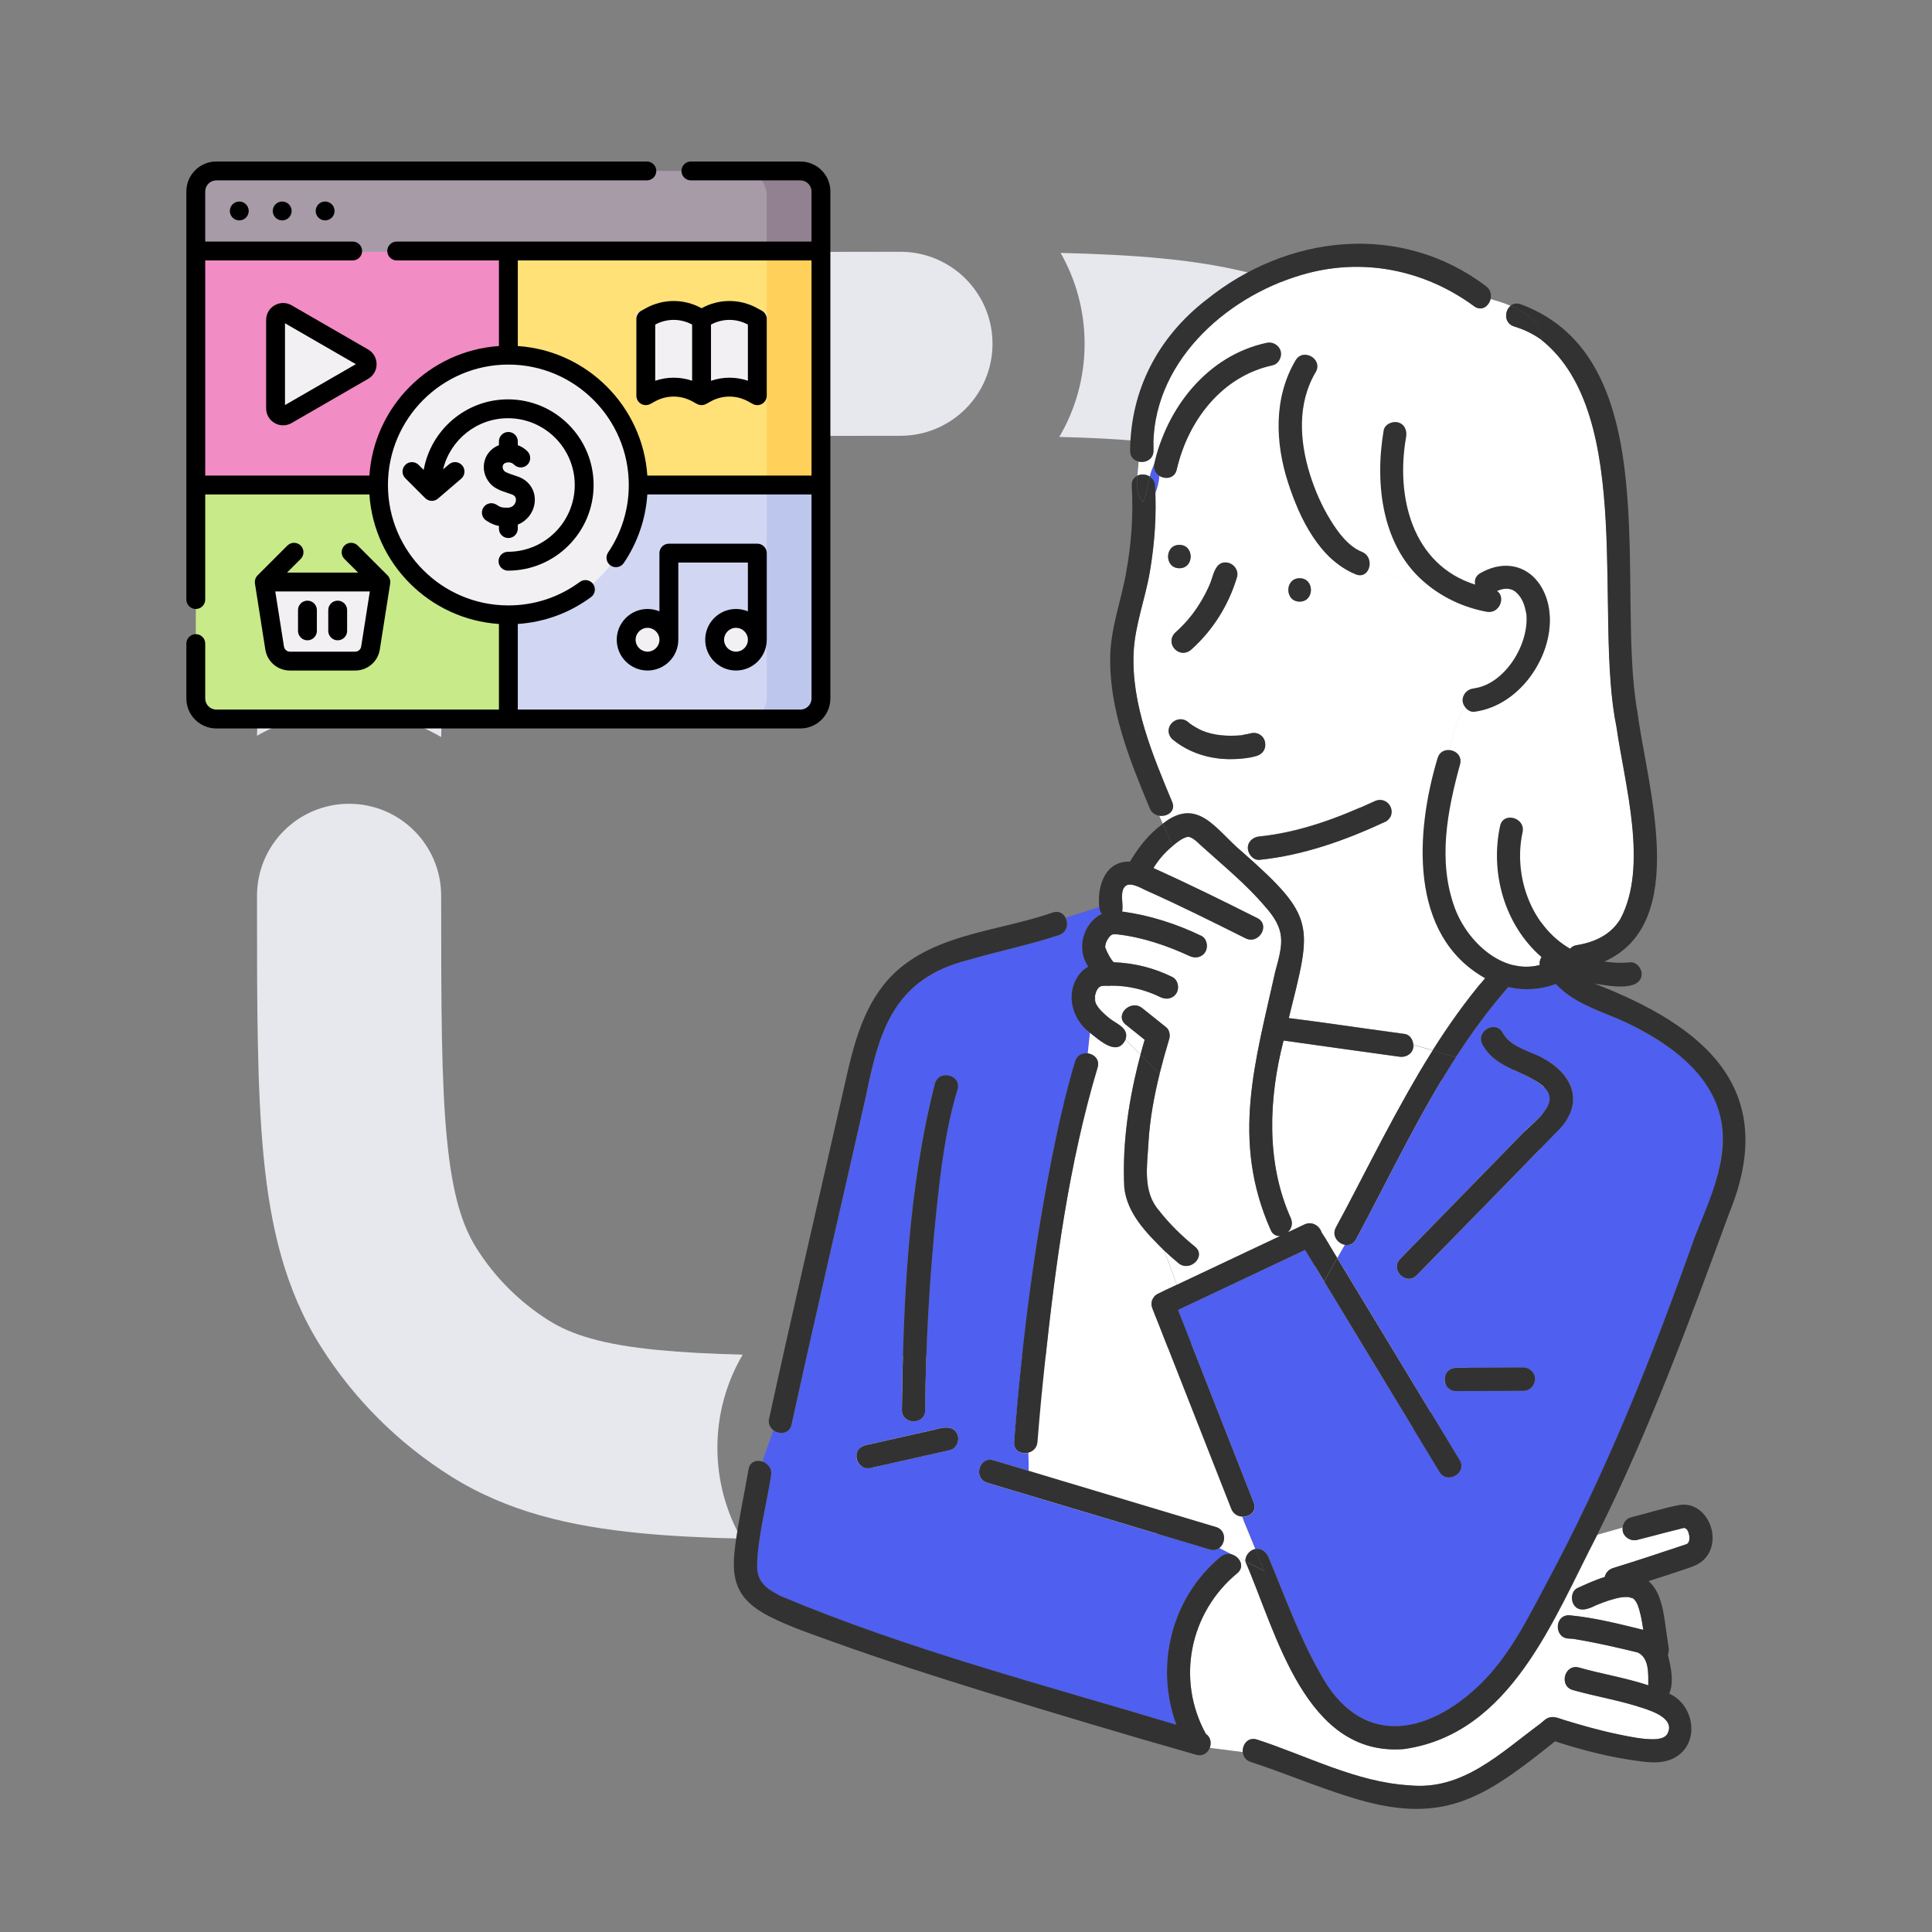 <svg width="200" height="200" viewBox="0 0 200 200" fill="none" xmlns="http://www.w3.org/2000/svg">
<rect x="0" y="0" width="200" height="200" fill="#808080" stroke="none"/>
<path fill-rule="evenodd" clip-rule="evenodd" d="M76.885 140.231C75.22 143.059 74.265 146.355 74.265 149.873C74.265 153.295 75.168 156.505 76.749 159.28C72.917 159.187 69.447 159.018 66.311 158.714C59.006 158.006 52.52 156.496 46.678 152.828C41.222 149.403 36.608 144.793 33.179 139.341C29.509 133.505 27.997 127.024 27.288 119.726C26.604 112.679 26.605 103.94 26.605 93.211L26.605 92.731C26.605 87.471 30.872 83.207 36.137 83.207C41.401 83.207 45.669 87.471 45.669 92.731C45.669 104.056 45.679 111.868 46.264 117.887C46.834 123.759 47.879 126.913 49.322 129.207C51.226 132.236 53.789 134.797 56.821 136.7C59.117 138.142 62.274 139.186 68.151 139.755C70.698 140.002 73.566 140.146 76.885 140.231Z" fill="#E7E8ED"/>
<path fill-rule="evenodd" clip-rule="evenodd" d="M140.871 109.16C143.702 110.824 147.001 111.778 150.522 111.778C153.946 111.778 157.16 110.876 159.937 109.297C159.843 113.126 159.674 116.593 159.37 119.726C158.662 127.024 157.15 133.505 153.479 139.342C150.051 144.793 145.437 149.403 139.981 152.828C134.139 156.496 127.652 158.006 120.348 158.714C113.295 159.398 104.549 159.397 93.81 159.397L93.81 159.397L93.329 159.397C88.064 159.397 83.797 155.133 83.797 149.873C83.797 144.614 88.064 140.35 93.329 140.35C104.665 140.35 112.483 140.339 118.508 139.755C124.385 139.186 127.541 138.142 129.838 136.7C132.869 134.797 135.432 132.236 137.337 129.208C138.78 126.913 139.825 123.759 140.395 117.887C140.642 115.342 140.786 112.477 140.871 109.16Z" fill="#E7E8ED"/>
<path fill-rule="evenodd" clip-rule="evenodd" d="M109.657 45.23C111.322 42.402 112.277 39.106 112.277 35.588C112.277 32.167 111.374 28.956 109.794 26.181C113.625 26.275 117.095 26.443 120.231 26.747C127.535 27.455 134.022 28.966 139.864 32.633C145.32 36.059 149.934 40.668 153.362 46.12C157.033 51.956 158.545 58.437 159.253 65.735C159.937 72.782 159.937 81.521 159.937 92.25V92.731C159.937 97.991 155.669 102.255 150.405 102.255C145.14 102.255 140.873 97.991 140.873 92.731C140.873 81.405 140.862 73.593 140.278 67.574C139.708 61.702 138.663 58.548 137.22 56.254C135.315 53.225 132.752 50.664 129.721 48.761C127.424 47.319 124.268 46.275 118.391 45.706C115.844 45.459 112.976 45.315 109.657 45.23Z" fill="#E7E8ED"/>
<path fill-rule="evenodd" clip-rule="evenodd" d="M45.67 76.3C42.839 74.637 39.541 73.683 36.019 73.683C32.595 73.683 29.381 74.585 26.604 76.165C26.697 72.336 26.866 68.869 27.17 65.735C27.879 58.437 29.391 51.956 33.061 46.12C36.49 40.668 41.103 36.058 46.56 32.633C52.402 28.965 58.888 27.455 66.193 26.747C73.246 26.064 81.992 26.064 92.73 26.064L92.731 26.064L93.212 26.064C98.476 26.064 102.744 30.328 102.744 35.588C102.744 40.848 98.476 45.112 93.212 45.112C81.876 45.112 74.057 45.122 68.033 45.706C62.156 46.275 58.999 47.319 56.703 48.761C53.671 50.664 51.108 53.225 49.203 56.254C47.76 58.548 46.715 61.702 46.145 67.574C45.898 70.119 45.754 72.984 45.67 76.3Z" fill="#E7E8ED"/>
<g clip-path="url(#clip0_3507_48743)">
<path d="M52.626 50.207L55.035 63.435L52.626 74.434H22.222C21.144 74.434 20.269 73.56 20.269 72.481V50.207L35.669 48.261L52.626 50.207Z" fill="#C8EA88"/>
<path d="M52.626 18.318L55.035 36.765L52.626 50.207H20.269V26.072L21.571 20.063C21.571 18.985 22.446 18.11 23.524 18.11L52.626 18.318Z" fill="#F28CC4"/>
<path d="M82.416 19.949V50.207L70.364 51.562L52.626 50.207V18.318L79.559 18.512C80.638 18.512 83.68 19.387 82.416 19.949Z" fill="#FFE177"/>
<path d="M82.416 50.207V69.771C82.416 71.409 80.483 74.05 79.404 74.05L78.223 74.434H52.626V50.207H82.416Z" fill="#D1D7F2"/>
<path d="M84.469 20.117V25.643L79.738 26.058L20.269 26.071V19.646C20.269 18.567 21.144 17.693 22.222 17.693H77.615L82.18 17.828C83.258 17.828 84.469 19.038 84.469 20.117Z" fill="#A79BA7"/>
<path d="M84.983 26.059V50.207L82.369 51.562L79.375 50.207V41.198L78.453 35.999L79.375 32.61V26.059L82.718 24.457L84.983 26.059Z" fill="#FFD15B"/>
<path d="M84.983 50.207V72.481C84.983 73.56 84.108 74.434 83.029 74.434H77.861L78.272 74.19C78.956 73.785 79.375 73.05 79.375 72.255V66.227L78.649 61.567L79.375 57.26V50.207H84.983Z" fill="#BDC6ED"/>
<path d="M84.983 19.646V26.058H79.375V20.225C79.375 19.285 78.859 18.421 78.032 17.974L77.513 17.693H83.029C84.108 17.693 84.983 18.567 84.983 19.646Z" fill="#918191"/>
<path d="M69.375 66.084C69.378 66.132 69.38 66.179 69.38 66.227C69.38 67.521 68.326 68.575 67.032 68.575C65.738 68.575 64.684 67.521 64.684 66.227C64.684 64.932 65.738 63.879 67.032 63.879C67.355 63.879 69.1 65.886 69.38 66.004C69.38 66.031 69.378 66.058 69.375 66.084Z" fill="#F2F0F3"/>
<path d="M78.398 66.227C78.398 67.445 77.407 68.436 76.189 68.436C74.971 68.436 73.98 67.445 73.98 66.227C73.98 65.009 74.971 64.018 76.189 64.018C76.492 64.018 78.135 66.116 78.398 66.227Z" fill="#F2F0F3"/>
<path d="M79.375 32.61V41.198C79.375 41.43 79.127 41.576 78.924 41.465L78.799 41.397C77.239 40.544 75.387 40.453 73.766 41.126C73.766 41.126 73.386 40.738 73.201 40.839C72.894 41.074 72.525 41.181 72.049 40.839C71.864 40.738 71.483 41.126 71.483 41.126C69.862 40.453 68.01 40.543 66.451 41.397L66.326 41.465C66.123 41.576 65.876 41.43 65.876 41.198V32.61C65.876 32.499 65.936 32.397 66.034 32.343L66.451 32.115C68.01 31.261 69.861 31.171 71.483 31.844C71.675 31.924 71.863 32.564 72.048 32.665C72.355 32.901 72.724 33.006 73.201 32.665C73.385 32.564 73.575 31.925 73.766 31.845C75.387 31.172 77.239 31.261 78.799 32.115L79.217 32.343C79.314 32.397 79.375 32.499 79.375 32.61Z" fill="#F2F0F3"/>
<path d="M37.616 37.022L29.699 32.451C29.178 32.15 28.527 32.526 28.527 33.127V42.27C28.527 42.871 29.178 43.247 29.699 42.946L37.616 38.375C38.137 38.074 38.137 37.322 37.616 37.022Z" fill="#F2F0F3"/>
<path d="M37.162 68.915H29.621C28.738 68.915 27.986 68.272 27.849 67.4L26.649 59.773H40.134L38.935 67.4C38.798 68.272 38.046 68.915 37.162 68.915Z" fill="#F2F0F3"/>
<path d="M52.626 63.65C60.05 63.65 66.068 57.632 66.068 50.208C66.068 42.784 60.05 36.765 52.626 36.765C45.202 36.765 39.183 42.784 39.183 50.208C39.183 57.632 45.202 63.65 52.626 63.65Z" fill="#F2F0F3"/>
<path d="M82.859 16.719H71.52C70.981 16.719 70.544 17.156 70.544 17.695C70.544 18.235 70.981 18.672 71.52 18.672H82.859C83.491 18.672 84.006 19.187 84.006 19.819V25.007H41.067C40.528 25.007 40.091 25.444 40.091 25.983C40.091 26.523 40.528 26.96 41.067 26.96H51.649V35.822C44.475 36.304 38.722 42.057 38.24 49.231H21.245V26.96H36.51C37.049 26.96 37.486 26.523 37.486 25.983C37.486 25.444 37.049 25.007 36.51 25.007H21.245V19.819C21.245 19.187 21.76 18.672 22.393 18.672H66.963C67.502 18.672 67.94 18.235 67.94 17.695C67.94 17.156 67.502 16.719 66.963 16.719H22.393C20.683 16.719 19.292 18.11 19.292 19.819V62.065C19.292 62.605 19.73 63.042 20.269 63.042C20.808 63.042 21.245 62.605 21.245 62.065V51.184H38.24C38.722 58.358 44.475 64.111 51.649 64.593V73.456H22.393C21.76 73.456 21.245 72.942 21.245 72.309V66.623C21.245 66.083 20.808 65.646 20.269 65.646C19.73 65.646 19.292 66.083 19.292 66.623V72.309C19.292 74.018 20.683 75.409 22.393 75.409H82.859C84.568 75.409 85.959 74.018 85.959 72.309V19.819C85.959 18.11 84.568 16.719 82.859 16.719ZM84.006 72.309C84.006 72.941 83.491 73.456 82.859 73.456H53.602V64.592C56.351 64.409 58.955 63.459 61.184 61.812C61.618 61.491 61.71 60.88 61.389 60.446C61.069 60.012 60.457 59.92 60.023 60.241C57.87 61.832 55.312 62.673 52.626 62.673C45.752 62.673 40.16 57.081 40.16 50.207C40.16 43.334 45.752 37.741 52.626 37.741C59.5 37.741 65.092 43.334 65.092 50.207C65.092 52.712 64.352 55.127 62.953 57.19C62.65 57.637 62.767 58.244 63.213 58.547C63.66 58.85 64.267 58.733 64.57 58.287C66.006 56.168 66.841 53.73 67.011 51.184H84.006V72.309ZM84.006 49.231H67.011C66.529 42.057 60.777 36.304 53.602 35.822V26.96H84.006V49.231Z" fill="black"/>
<path d="M63.846 66.227C63.846 67.983 65.275 69.412 67.032 69.412C68.789 69.412 70.218 67.983 70.218 66.227C70.216 66.124 70.218 58.236 70.218 58.236H77.422V63.289C77.042 63.129 76.626 63.041 76.189 63.041C74.432 63.041 73.003 64.47 73.003 66.227C73.003 67.983 74.432 69.412 76.189 69.412C77.946 69.412 79.375 67.983 79.375 66.227V57.26C79.375 56.72 78.938 56.283 78.398 56.283H69.241C68.702 56.283 68.265 56.72 68.265 57.26V63.289C67.885 63.129 67.469 63.041 67.032 63.041C65.275 63.041 63.846 64.47 63.846 66.227ZM76.189 67.459C75.509 67.459 74.956 66.906 74.956 66.227C74.956 65.547 75.509 64.994 76.189 64.994C76.869 64.994 77.422 65.547 77.422 66.227C77.422 66.906 76.869 67.459 76.189 67.459ZM67.032 64.994C67.712 64.994 68.265 65.547 68.265 66.227C68.265 66.906 67.712 67.459 67.032 67.459C66.353 67.459 65.799 66.906 65.799 66.227C65.799 65.547 66.353 64.994 67.032 64.994Z" fill="black"/>
<path d="M66.354 41.802C66.507 41.893 66.679 41.938 66.852 41.938C67.013 41.938 67.175 41.898 67.321 41.818L67.814 41.548C69.019 40.888 70.458 40.888 71.663 41.548L72.156 41.818C72.445 41.975 72.805 41.976 73.094 41.818L73.587 41.548C74.792 40.888 76.231 40.888 77.436 41.548L77.929 41.818C78.232 41.984 78.599 41.978 78.896 41.802C79.193 41.626 79.375 41.306 79.375 40.962V33.023C79.375 32.666 79.18 32.337 78.868 32.166L78.375 31.896C76.574 30.91 74.421 30.915 72.625 31.909C70.829 30.915 68.676 30.91 66.876 31.896L66.383 32.166C66.07 32.337 65.876 32.666 65.876 33.023V40.962C65.875 41.306 66.057 41.626 66.354 41.802ZM73.602 33.602C74.799 32.952 76.224 32.952 77.422 33.601V39.415C76.181 38.993 74.842 38.995 73.602 39.417V33.602ZM67.828 33.601C69.025 32.952 70.451 32.952 71.648 33.601V39.415C70.408 38.993 69.069 38.993 67.828 39.415V33.601Z" fill="black"/>
<path d="M30.187 31.605C29.637 31.287 28.98 31.287 28.429 31.605C27.879 31.922 27.55 32.492 27.55 33.127V42.27C27.55 42.905 27.879 43.474 28.429 43.792C28.704 43.951 29.006 44.03 29.308 44.03C29.61 44.03 29.912 43.951 30.187 43.792L38.105 39.221C38.655 38.903 38.984 38.334 38.984 37.698C38.984 37.063 38.655 36.494 38.105 36.176L30.187 31.605ZM29.503 41.931V33.465L36.835 37.698L29.503 41.931Z" fill="black"/>
<path d="M31.129 56.479C30.748 56.097 30.13 56.097 29.748 56.479L26.666 59.561C26.447 59.779 26.344 60.099 26.392 60.404L27.465 67.231C27.664 68.495 28.737 69.413 30.017 69.413H36.767C38.047 69.413 39.12 68.495 39.319 67.231L40.392 60.404C40.44 60.099 40.337 59.779 40.118 59.561L37.036 56.479C36.655 56.097 36.036 56.097 35.655 56.479C35.274 56.86 35.274 57.478 35.655 57.86L37.07 59.275H29.714L31.129 57.86C31.511 57.478 31.511 56.86 31.129 56.479ZM38.285 61.228L37.389 66.928C37.34 67.236 37.079 67.459 36.767 67.459H30.017C29.705 67.459 29.443 67.236 29.395 66.928L28.498 61.228H38.285Z" fill="black"/>
<path d="M34.958 66.284C35.497 66.284 35.934 65.847 35.934 65.308V63.156C35.934 62.617 35.497 62.18 34.958 62.18C34.418 62.18 33.981 62.617 33.981 63.156V65.308C33.981 65.847 34.418 66.284 34.958 66.284Z" fill="black"/>
<path d="M31.826 66.284C32.365 66.284 32.803 65.847 32.803 65.308V63.156C32.803 62.617 32.365 62.18 31.826 62.18C31.287 62.18 30.85 62.617 30.85 63.156V65.308C30.85 65.847 31.287 66.284 31.826 66.284Z" fill="black"/>
<path d="M51.649 54.721C51.649 55.261 52.086 55.698 52.626 55.698C53.165 55.698 53.602 55.261 53.602 54.721V54.309C54.489 53.959 55.16 53.167 55.327 52.178C55.539 50.914 54.855 49.773 53.625 49.338C53.468 49.282 53.317 49.232 53.173 49.184C52.719 49.032 52.327 48.901 52.191 48.745C52.051 48.583 52.001 48.389 52.052 48.211C52.083 48.106 52.162 47.967 52.367 47.905C52.85 47.76 53.146 48.028 53.202 48.085C53.572 48.476 54.189 48.494 54.581 48.124C54.973 47.754 54.991 47.136 54.621 46.743C54.38 46.488 54.029 46.242 53.602 46.084V45.694C53.602 45.155 53.165 44.718 52.626 44.718C52.086 44.718 51.649 45.155 51.649 45.694V46.087C50.932 46.356 50.388 46.936 50.176 47.669C49.94 48.483 50.142 49.364 50.717 50.025C51.202 50.584 51.858 50.804 52.553 51.036C52.687 51.081 52.827 51.128 52.974 51.179C53.312 51.299 53.456 51.526 53.4 51.855C53.357 52.113 53.135 52.55 52.578 52.554C51.977 52.559 51.835 52.535 51.398 52.25C50.947 51.955 50.342 52.081 50.046 52.532C49.751 52.984 49.878 53.589 50.329 53.884C50.826 54.209 51.219 54.37 51.649 54.446V54.721H51.649Z" fill="black"/>
<path d="M52.586 41.342C48.23 41.342 44.6 44.501 43.861 48.648L43.337 48.124C42.956 47.743 42.337 47.743 41.956 48.124C41.574 48.506 41.574 49.124 41.956 49.505L44.014 51.564C44.204 51.754 44.454 51.85 44.705 51.85C44.93 51.85 45.157 51.772 45.34 51.615L47.742 49.556C48.151 49.205 48.199 48.589 47.848 48.179C47.497 47.77 46.88 47.722 46.471 48.073L45.867 48.591C46.596 45.557 49.331 43.295 52.586 43.295C56.397 43.295 59.498 46.396 59.498 50.208C59.498 54.019 56.397 57.12 52.586 57.12C52.047 57.12 51.609 57.557 51.609 58.096C51.609 58.636 52.047 59.073 52.586 59.073C57.474 59.073 61.451 55.096 61.451 50.208C61.451 45.319 57.474 41.342 52.586 41.342Z" fill="black"/>
<path d="M24.77 22.815C25.309 22.815 25.747 22.378 25.747 21.839C25.747 21.299 25.309 20.862 24.77 20.862C24.231 20.862 23.794 21.299 23.794 21.839C23.794 22.378 24.231 22.815 24.77 22.815Z" fill="black"/>
<path d="M29.213 22.815C29.752 22.815 30.189 22.378 30.189 21.839C30.189 21.299 29.752 20.862 29.213 20.862C28.673 20.862 28.236 21.299 28.236 21.839C28.236 22.378 28.673 22.815 29.213 22.815Z" fill="black"/>
<path d="M33.656 22.815C34.195 22.815 34.632 22.378 34.632 21.839C34.632 21.299 34.195 20.862 33.656 20.862C33.116 20.862 32.679 21.299 32.679 21.839C32.679 22.378 33.116 22.815 33.656 22.815Z" fill="black"/>
</g>
<g clip-path="url(#clip1_3507_48743)">
<path d="M168.979 165.437C168.883 165.415 168.766 165.312 168.942 165.415C168.957 165.415 168.964 165.429 168.979 165.437Z" fill="#4F5FEF"/>
<path d="M174.88 158.921C174.88 158.921 174.895 158.965 174.895 159.016C174.887 158.965 174.873 158.921 174.88 158.921Z" fill="#4F5FEF"/>
<path d="M124.838 179.501C121.741 173.864 123.154 166.938 128.081 162.867C128.755 162.311 128.506 161.527 127.949 161.124L128.93 161.622C132.144 169.01 135.117 181.859 145.33 181.061C156.43 179.494 160.808 167.619 165.362 158.877L167.998 158.13C167.859 158.965 168.73 159.624 169.506 159.411C170.194 159.243 170.875 159.06 171.563 158.877C172.464 158.621 173.394 158.43 174.287 158.174C174.316 158.174 174.345 158.174 174.375 158.174C174.404 158.181 174.441 158.189 174.455 158.196C174.455 158.196 174.514 158.232 174.543 158.247C174.58 158.291 174.646 158.35 174.682 158.379C174.726 158.474 174.755 158.511 174.792 158.591C174.843 158.73 174.88 158.877 174.902 159.023C174.902 159.155 174.902 159.199 174.902 159.279C174.895 159.301 174.895 159.353 174.895 159.397C174.88 159.455 174.858 159.506 174.858 159.521C174.836 159.558 174.821 159.587 174.821 159.609C174.807 159.638 174.792 159.66 174.777 159.689C174.763 159.704 174.741 159.741 174.726 159.77C174.719 159.777 174.704 159.792 174.697 159.799C174.66 159.814 174.616 159.836 174.58 159.858C172.054 160.707 169.521 161.542 166.973 162.333C166.519 162.472 166.219 162.823 166.131 163.248C165.135 163.555 164.169 164.002 163.319 164.39C162.704 164.668 162.602 165.51 162.887 166.045C163.407 166.989 164.505 166.55 165.238 166.169C166.094 165.818 166.958 165.503 167.873 165.349C168.122 165.32 168.371 165.305 168.62 165.327C168.715 165.356 168.913 165.437 169.008 165.437C169.045 165.459 169.081 165.481 169.118 165.503C169.155 165.539 169.198 165.576 169.235 165.62C169.235 165.635 169.272 165.722 169.33 165.744C169.403 165.861 169.469 165.986 169.528 166.11C169.835 166.945 169.996 167.831 170.121 168.724C167.595 168.102 165.033 167.45 162.441 167.209C160.881 167.194 160.889 169.61 162.441 169.625C162.602 169.625 162.756 169.647 162.917 169.661C165.098 170.013 167.434 170.54 169.557 171.067C170.765 171.653 170.633 173.278 170.641 174.464C168.298 173.681 165.853 173.3 163.48 172.627C161.979 172.202 161.342 174.53 162.836 174.955C165.259 175.643 167.741 176.031 170.136 176.836C171.153 177.18 173.43 177.942 172.625 179.472C171.746 181.185 163.612 178.513 161.855 178.03C161.277 177.847 160.742 177.576 160.142 177.898C159.915 178.022 159.688 178.257 159.483 178.418C155.317 181.493 151.422 185.381 145.909 184.817C140.432 184.502 135.285 181.749 130.138 180.08C129.194 179.772 128.601 180.607 128.667 181.376L125.248 180.936C125.431 180.439 125.336 179.824 124.845 179.501H124.838Z" fill="white"/>
<path d="M120.027 49.26C119.984 49.889 119.837 50.512 119.595 51.105C119.595 50.482 119.617 49.633 119.017 49.333C119.12 48.901 119.266 48.476 119.478 48.081C119.398 48.615 119.654 49.025 120.027 49.26Z" fill="#4F5FEF"/>
<path d="M152.623 73.669C158.802 73.025 163.524 63.39 158.048 59.136C156.554 58.17 154.775 58.521 153.282 59.297C152.747 59.576 152.608 60.059 152.711 60.505C146.143 58.441 144.459 51.339 145.565 45.196C145.667 44.552 145.411 43.893 144.723 43.71C144.144 43.556 143.339 43.908 143.237 44.552C142.285 50.109 143.039 56.706 147.695 60.454C145.579 60.41 143.669 59.751 141.794 58.346C141.794 57.855 141.56 57.35 140.996 57.123C139.576 56.545 138.529 55.102 137.745 53.843C136.838 52.371 136.135 50.783 135.622 49.135C134.517 45.628 134.29 41.763 136.208 38.512C136.999 37.172 134.912 35.957 134.121 37.289C134.004 37.494 133.894 37.692 133.792 37.904C133.243 37.67 132.65 37.648 132.042 37.692C132.291 37.538 132.474 37.289 132.562 37.004C133.279 37.077 133.975 37.106 134.561 36.813C133.975 37.106 133.287 37.077 132.562 37.004C132.869 36.103 131.983 35.261 131.098 35.488C125.021 36.799 120.782 42.194 119.486 48.066C119.266 48.462 119.127 48.886 119.024 49.318C118.644 49.077 118.139 49.047 117.743 49.23C117.787 48.762 117.846 48.271 117.868 47.773C118.556 47.942 119.405 47.568 119.412 46.653C119.134 37.743 126.697 30.81 134.751 28.452C140.96 26.607 147.41 27.881 152.608 31.695C153.377 32.259 154.124 31.695 154.307 30.956C154.98 31.146 155.69 31.373 156.371 31.652C155.72 32.193 155.69 33.475 156.759 33.797C157.828 34.119 158.765 34.595 159.593 35.188C159.593 35.444 159.585 35.715 159.527 36.008C159.585 35.715 159.6 35.451 159.593 35.188C169.301 42.905 164.996 63.91 167.361 75.287C168.195 81.196 170.677 89.608 167.771 95.107C166.768 96.769 165.091 97.545 163.224 97.838C162.909 97.889 162.697 98.028 162.551 98.211C158.473 95.868 156.649 90.633 157.631 86.145C157.953 84.622 155.624 83.985 155.302 85.501C154.255 90.377 155.778 95.766 159.593 99.068C159.432 99.309 159.358 99.602 159.402 99.895C155.507 100.905 151.883 97.442 150.609 93.972C148.83 89.132 149.833 83.942 151.158 79.124C151.4 78.253 150.719 77.682 150.031 77.638C150.36 76.115 150.829 74.585 151.671 73.172C151.898 73.486 152.242 73.713 152.63 73.669H152.623Z" fill="white"/>
<path d="M121.338 83.012C119.31 78.143 117.099 72.908 117.348 67.527C117.48 64.693 118.563 61.948 119.032 59.151C119.478 56.486 119.683 53.799 119.588 51.097C119.83 50.504 119.976 49.882 120.02 49.252C120.65 49.648 121.602 49.531 121.814 48.601C123 43.344 126.675 38.871 132.027 37.692C132.635 37.648 133.228 37.67 133.777 37.904C131.852 41.645 132.064 46.046 133.36 50.007C134.546 53.631 136.603 57.921 140.345 59.444C141.216 59.795 141.787 59.085 141.787 58.338C143.661 59.751 145.572 60.403 147.688 60.447C149.445 61.904 151.583 62.878 153.889 63.31C155.236 63.566 155.895 61.772 154.965 61.157C155.412 60.959 155.947 60.85 156.408 60.996C156.547 61.047 156.562 61.047 156.459 60.996C156.532 61.033 156.605 61.069 156.671 61.106C156.708 61.128 156.979 61.311 156.818 61.186C157.609 61.853 157.821 62.578 158.004 63.566C158.297 66.714 155.756 70.785 152.615 71.231C151.664 71.275 151.034 72.344 151.656 73.15C150.814 74.563 150.346 76.093 150.016 77.616C149.511 77.579 148.991 77.828 148.815 78.465C146.538 86.043 145.784 96.769 153.735 101.235C151.729 103.6 149.95 106.118 148.303 108.717L146.297 108.146C146.268 107.641 145.938 107.099 145.426 107.026C144.935 106.96 144.445 106.887 143.947 106.821C140.432 106.353 136.918 105.811 133.404 105.379C135.798 95.685 136.34 95.019 128.535 88.129C128.755 88.085 128.974 88.027 129.194 87.976C129.296 88.517 129.802 89.052 130.38 88.993C134.949 88.525 139.32 86.958 143.463 85.025C144.803 84.191 143.69 82.221 142.241 82.939C138.514 84.674 134.487 86.153 130.38 86.577C129.663 86.636 129.047 87.214 129.194 87.976C128.974 88.034 128.755 88.085 128.535 88.129C125.929 85.977 124.025 82.36 120.364 85.252L119.991 84.403C120.818 84.535 121.726 83.942 121.331 82.982L121.338 83.012ZM134.531 62.277C136.091 62.277 136.083 59.861 134.531 59.861C132.979 59.861 132.979 62.277 134.531 62.277ZM122.085 56.406C120.525 56.406 120.533 58.822 122.085 58.822C123.637 58.822 123.637 56.406 122.085 56.406ZM127.195 58.273C125.731 57.914 125.628 59.649 125.189 60.586C124.713 61.67 124.106 62.702 123.388 63.639C122.854 64.313 122.26 64.942 121.616 65.513C120.54 66.67 122.129 68.303 123.322 67.219C125.548 65.228 127.181 62.614 128.03 59.759C128.22 59.107 127.796 58.47 127.188 58.273H127.195ZM127.093 78.575C128.389 78.502 131.273 78.758 130.944 76.752C130.797 76.122 130.065 75.734 129.457 75.91C129.157 76.012 128.791 76.027 128.491 76.115C127.107 76.225 125.716 76.166 124.42 75.624C123.966 75.427 123.52 75.156 123.117 74.863C121.953 73.692 120.196 75.28 121.331 76.503C122.971 77.857 124.962 78.524 127.085 78.575H127.093Z" fill="white"/>
<path d="M138.294 127.072C137.833 127.929 138.477 128.727 139.21 128.873L138.433 130.235C137.884 129.356 137.386 128.449 136.808 127.592C136.603 126.933 135.842 126.384 135.029 126.765C134.451 127.036 133.872 127.314 133.294 127.585C133.667 127.241 133.872 126.691 133.616 126.106C131.031 120.373 131.324 113.696 132.869 107.722C136.837 108.293 140.82 108.827 144.788 109.384C145.55 109.523 146.37 109.032 146.304 108.175L148.31 108.747C144.598 114.618 141.582 120.937 138.294 127.065V127.072Z" fill="white"/>
<path d="M78.375 161.842C78.514 158.767 79.349 155.772 79.818 152.741C79.942 152.009 79.466 151.482 78.91 151.299L80.067 148.041C80.689 148.524 81.743 148.444 81.956 147.463C84.445 136.048 87.11 124.671 89.694 113.279C91.085 106.396 92.704 101.301 100.215 99.375C103.342 98.46 106.541 97.823 109.638 96.791C110.487 96.512 110.634 95.619 110.326 95.004L113.804 93.884C113.811 94.162 113.914 94.411 114.06 94.594C112.098 95.597 111.41 98.255 112.669 100.071C110.151 101.616 110.575 105.247 112.838 106.902L112.611 109.047C112.076 108.981 111.498 109.215 111.3 109.881C107.698 122.701 106.095 136.048 104.989 149.286C104.916 150.215 105.758 150.581 106.468 150.391L106.512 152.273C105.289 151.907 104.066 151.541 102.844 151.175C101.35 150.728 100.713 153.056 102.199 153.503C109.872 155.809 117.553 158.108 125.225 160.414C125.635 160.539 125.972 160.451 126.229 160.253L127.576 160.941C127.195 160.81 126.756 160.846 126.375 161.168C121.235 165.415 119.544 172.465 121.784 178.564C108.042 174.427 94.029 170.796 80.784 165.224C79.788 164.683 79.078 164.28 78.617 163.379C78.375 162.713 78.375 162.537 78.383 161.857L78.375 161.842ZM96.782 112.151C93.985 123.133 93.502 134.687 93.355 145.976C93.355 147.536 95.771 147.528 95.771 145.976C95.823 139.101 96.225 132.234 96.921 125.396C97.367 121.178 97.873 116.866 99.11 112.795C99.564 111.302 97.228 110.672 96.782 112.151ZM88.691 151.101C89.057 152.295 90.28 151.958 91.195 151.716C93.567 151.182 95.947 150.647 98.319 150.113C98.956 149.966 99.329 149.234 99.161 148.627C98.795 147.433 97.572 147.77 96.657 148.012C94.285 148.546 91.906 149.081 89.533 149.615C88.896 149.761 88.523 150.494 88.691 151.101Z" fill="#4F5FEF"/>
<path d="M107.398 149.286C108.562 136.297 109.909 123.075 113.621 110.526C113.87 109.698 113.262 109.135 112.603 109.054L112.83 106.909C113.848 107.7 115.671 109.42 116.513 107.634L118.065 109.186C116.864 113.667 116.154 118.301 116.381 122.921C116.674 125.637 118.68 127.643 120.533 129.481L121.814 133.01C118.116 134.584 119.068 134.599 120.262 137.915C122.656 144.014 125.05 150.106 127.451 156.204C127.664 156.739 128.118 156.988 128.579 157.01L129.955 160.356C129.399 160.429 128.872 161.037 128.923 161.622L127.942 161.124C127.832 161.044 127.7 160.978 127.568 160.934L126.221 160.246C126.902 159.726 126.946 158.401 125.863 158.079C124.896 157.786 123.922 157.5 122.956 157.207C117.472 155.56 111.988 153.92 106.505 152.273L106.461 150.391C106.937 150.267 107.347 149.901 107.398 149.286Z" fill="white"/>
<path d="M113.358 103.124C113.358 103.124 113.358 103.094 113.358 103.087C113.409 102.919 113.431 102.765 113.504 102.597C113.592 102.443 113.68 102.267 113.826 102.172C113.877 102.143 113.936 102.113 113.965 102.099C113.994 102.099 114.031 102.084 114.06 102.077C114.236 102.055 114.383 102.055 114.558 102.047C114.697 102.069 114.829 102.062 114.961 102.04C116.791 102.025 118.541 102.45 120.145 103.234C120.73 103.526 121.448 103.395 121.799 102.802C122.114 102.267 121.953 101.44 121.367 101.147C119.464 100.202 117.414 99.697 115.29 99.617C114.939 99.273 114.522 98.401 114.434 98.116C114.419 98.065 114.412 98.043 114.404 98.028C114.404 98.013 114.412 97.984 114.419 97.933C114.419 97.999 114.419 97.991 114.419 97.955C114.456 97.574 114.61 97.318 114.8 97.047C115.071 96.71 115.188 96.695 115.7 96.732C118.234 97.018 120.811 97.889 123.132 98.965C123.725 99.251 124.435 99.133 124.786 98.533C125.094 98.006 124.94 97.164 124.354 96.879C121.77 95.634 119.002 94.748 116.162 94.367C116.345 93.657 115.84 92.259 116.55 91.695C117.106 91.307 118.204 91.98 118.578 92.149C122.077 93.708 125.511 95.429 128.938 97.135C130.321 97.83 131.544 95.751 130.16 95.048C126.602 93.262 123.044 91.504 119.405 89.865C119.954 88.964 120.591 88.239 121.404 87.573C121.858 87.177 122.378 86.782 122.875 86.65C123.337 86.526 123.959 87.192 124.398 87.588C126.587 89.572 128.989 91.526 130.907 93.781C133.155 96.271 132.84 97.611 132.013 100.612C129.948 109.94 127.415 118.023 131.544 127.328C131.764 127.819 132.152 127.987 132.54 127.951C128.967 129.635 125.401 131.319 121.828 133.01L120.547 129.481C121.016 129.928 121.499 130.36 122.004 130.77C123.198 131.743 124.918 130.045 123.71 129.064C122.363 127.965 121.067 126.713 119.998 125.337C118.241 123.338 118.768 120.629 118.9 118.199C119.039 115.848 119.478 113.484 120.049 111.163C120.35 109.94 120.694 108.725 121.052 107.539C121.162 107.165 121.06 106.616 120.745 106.36C119.918 105.694 119.083 105.035 118.256 104.368C117.055 103.409 115.334 105.108 116.55 106.074C117.201 106.594 117.853 107.114 118.505 107.641C118.358 108.154 118.212 108.666 118.073 109.179L116.52 107.626C116.938 106.404 115.583 106.008 114.836 105.393C114.302 104.954 113.768 104.5 113.453 103.878C113.416 103.775 113.401 103.665 113.372 103.563C113.365 103.417 113.365 103.27 113.372 103.124H113.358Z" fill="white"/>
<path d="M129.787 155.56C127.173 148.912 124.559 142.257 121.946 135.609C126.331 133.537 130.717 131.465 135.102 129.393C135.761 130.477 136.413 131.56 137.072 132.644C141.055 139.219 145.038 145.793 149.02 152.368C149.826 153.7 151.912 152.485 151.107 151.145C146.883 144.175 142.665 137.205 138.441 130.228L139.217 128.866C139.649 128.954 140.118 128.8 140.388 128.288C143.764 121.991 146.839 115.446 150.726 109.435C152.366 106.902 154.145 104.456 156.152 102.179C157.733 102.545 159.41 102.472 161.079 101.857C163.019 103.973 165.831 104.669 168.342 105.84C179.536 111.397 180.371 117.291 175.436 128.119C171.102 140.397 166.241 152.529 160.054 164.016C158.121 167.655 156.247 171.448 153.26 174.354C147.666 179.78 140.762 180.914 136.647 173.176C134.487 169.398 133.016 165.232 131.332 161.227C131.098 160.663 130.607 160.246 129.97 160.363L128.594 157.017C129.37 157.061 130.153 156.475 129.794 155.567L129.787 155.56ZM160.962 117.371C162.983 115.526 163.678 112.949 161.547 110.863C159.907 109.01 156.898 109.047 155.559 106.916C154.812 105.547 152.725 106.77 153.472 108.139C154.629 110.255 156.869 110.672 158.795 111.792C159.644 112.283 160.764 113.147 160.347 114.26C159.937 115.343 158.626 116.302 157.843 117.1C153.545 121.508 149.247 125.908 144.95 130.316C143.866 131.429 145.572 133.142 146.656 132.022C151.422 127.138 156.217 122.284 160.954 117.371H160.962ZM157.704 143.978C158.385 143.978 158.882 143.428 158.912 142.77C158.941 142.118 158.333 141.561 157.704 141.561C155.383 141.569 153.062 141.583 150.741 141.591C150.06 141.591 149.562 142.14 149.533 142.799C149.504 143.45 150.111 144.007 150.741 144.007C153.062 144 155.383 143.985 157.704 143.978Z" fill="#4F5FEF"/>
<path d="M174.594 158.291C174.616 158.306 174.646 158.342 174.667 158.394C174.638 158.364 174.587 158.306 174.587 158.298L174.594 158.291Z" fill="#4F5FEF"/>
<path d="M174.726 159.763C174.726 159.763 174.748 159.719 174.763 159.704C174.814 159.66 174.763 159.726 174.726 159.763Z" fill="#4F5FEF"/>
<path d="M174.806 159.624C174.806 159.624 174.821 159.587 174.836 159.558C174.814 159.631 174.806 159.645 174.806 159.624Z" fill="#4F5FEF"/>
<path d="M169.337 165.752C169.337 165.752 169.323 165.752 169.315 165.744C169.315 165.73 169.301 165.722 169.294 165.708C169.308 165.73 169.33 165.752 169.337 165.752Z" fill="#4F5FEF"/>
<path d="M169.293 165.708C169.264 165.671 169.235 165.642 169.22 165.62C169.22 165.613 169.242 165.627 169.293 165.708Z" fill="#4F5FEF"/>
<path d="M174.902 159.272C174.902 159.272 174.902 159.323 174.887 159.382C174.887 159.353 174.887 159.323 174.887 159.287C174.887 159.279 174.887 159.272 174.902 159.272Z" fill="#4F5FEF"/>
<path d="M174.836 159.558C174.836 159.558 174.836 159.55 174.836 159.536C174.843 159.521 174.85 159.506 174.865 159.499C174.85 159.499 174.843 159.536 174.829 159.565L174.836 159.558Z" fill="#4F5FEF"/>
<path d="M174.719 159.777C174.719 159.777 174.711 159.792 174.704 159.799C174.704 159.799 174.704 159.792 174.711 159.777C174.711 159.777 174.719 159.763 174.726 159.763C174.726 159.763 174.726 159.77 174.719 159.777Z" fill="#4F5FEF"/>
<path d="M169.315 165.744C169.257 165.722 169.22 165.634 169.22 165.62C169.235 165.642 169.264 165.678 169.293 165.708C169.293 165.722 169.308 165.73 169.315 165.744Z" fill="#323232"/>
<path d="M128.93 161.622C128.879 161.044 129.399 160.429 129.963 160.356L130.9 162.625L128.938 161.622H128.93Z" fill="#323232"/>
<path d="M159.593 35.195C158.765 34.602 157.828 34.119 156.759 33.804C155.69 33.482 155.719 32.201 156.371 31.659C158.077 32.355 159.556 33.401 159.593 35.195Z" fill="#323232"/>
<path d="M140.381 128.288C140.103 128.8 139.641 128.954 139.21 128.866C138.485 128.727 137.833 127.929 138.294 127.065C141.582 120.937 144.598 114.611 148.31 108.747L150.719 109.435C146.838 115.446 143.756 121.991 140.381 128.288Z" fill="#323232"/>
<path d="M130.892 162.625L129.955 160.356C130.585 160.246 131.075 160.663 131.317 161.22C133.001 165.217 134.473 169.39 136.632 173.168C140.74 180.885 147.622 179.794 153.245 174.347C156.232 171.44 158.106 167.648 160.039 164.009C166.226 152.522 171.087 140.39 175.421 128.112C177.091 123.909 179.382 119.282 177.83 114.699C176.395 110.46 172.163 107.678 168.327 105.84C165.816 104.669 163.004 103.966 161.064 101.857C159.402 102.479 157.718 102.545 156.137 102.179C154.131 104.464 152.352 106.902 150.712 109.435L148.303 108.747C149.95 106.14 151.729 103.629 153.735 101.264C145.784 96.798 146.538 86.079 148.815 78.494C148.991 77.865 149.503 77.616 150.016 77.645C150.712 77.689 151.385 78.267 151.143 79.131C149.818 83.949 148.815 89.14 150.594 93.979C151.868 97.442 155.492 100.905 159.387 99.902C159.336 99.609 159.417 99.324 159.578 99.075C155.763 95.78 154.24 90.384 155.287 85.508C155.61 83.985 157.938 84.63 157.616 86.153C156.635 90.641 158.465 95.876 162.536 98.218C162.675 98.035 162.894 97.896 163.209 97.845C165.076 97.545 166.746 96.769 167.749 95.114C170.655 89.63 168.173 81.196 167.339 75.295C164.966 63.873 169.301 42.963 159.57 35.195C159.534 33.401 158.055 32.354 156.349 31.659C156.605 31.447 156.957 31.351 157.374 31.476C172.742 37.106 167.17 60.952 169.52 73.787C170.487 81.284 175.033 95.539 166.094 99.536C166.958 99.675 167.851 99.712 168.737 99.617C169.389 99.551 169.945 100.224 169.945 100.825C169.894 102.765 166.306 102.011 165.062 101.82C176.337 106.191 184.31 112.642 179.009 125.579C174.865 136.846 170.721 148.129 165.34 158.884C160.786 167.626 156.408 179.509 145.308 181.068C135.088 181.859 132.13 169.024 128.908 161.63L130.87 162.633L130.892 162.625Z" fill="#323232"/>
<path d="M119.808 133.954C120.481 133.64 121.148 133.317 121.821 133.003C125.394 131.319 128.96 129.635 132.532 127.944C132.144 127.98 131.749 127.812 131.537 127.321C127.407 118.008 129.948 109.925 132.005 100.605C132.833 97.596 133.155 96.278 130.9 93.774C128.982 91.519 126.587 89.572 124.391 87.58C123.952 87.185 123.329 86.519 122.868 86.643C122.37 86.775 121.85 87.17 121.397 87.566L120.379 85.274C124.04 82.382 125.936 85.999 128.55 88.151C127.532 88.356 126.514 88.371 125.694 87.558C126.507 88.371 127.532 88.364 128.55 88.151C136.354 95.034 135.813 95.736 133.418 105.401C136.933 105.833 140.447 106.374 143.961 106.843C144.452 106.909 144.942 106.982 145.44 107.048C145.96 107.121 146.282 107.663 146.311 108.168C146.377 109.025 145.565 109.523 144.796 109.376C140.82 108.82 136.845 108.285 132.877 107.714C131.332 113.689 131.046 120.366 133.623 126.099C133.88 126.677 133.675 127.226 133.301 127.577C133.88 127.307 134.458 127.028 135.036 126.757C135.856 126.369 136.611 126.926 136.816 127.585C137.387 128.441 137.892 129.357 138.441 130.228L137.072 132.637C136.413 131.553 135.761 130.469 135.102 129.386C130.717 131.458 126.331 133.53 121.946 135.602C124.223 141.386 126.492 147.177 128.769 152.961C129.106 153.825 129.45 154.689 129.787 155.553C130.146 156.461 129.355 157.046 128.586 157.002C128.125 156.973 127.671 156.732 127.459 156.197C125.065 150.098 122.67 144 120.269 137.908C119.932 137.044 119.588 136.18 119.251 135.316C119.076 134.862 119.361 134.159 119.808 133.954Z" fill="#323232"/>
<path d="M111.981 100.583C112.186 100.364 112.42 100.203 112.662 100.071C111.395 98.255 112.084 95.605 114.053 94.594C113.907 94.411 113.811 94.162 113.797 93.884C113.555 91.746 114.412 89.096 116.967 89.198C117.897 87.668 118.885 86.365 120.379 85.274L121.396 87.566C120.591 88.239 119.954 88.964 119.398 89.857C123.029 91.497 126.587 93.247 130.153 95.041C131.544 95.744 130.321 97.823 128.93 97.127C125.504 95.414 122.077 93.694 118.57 92.142C118.197 91.981 117.099 91.3 116.542 91.688C115.832 92.251 116.345 93.65 116.154 94.36C119.002 94.741 121.763 95.627 124.347 96.871C124.933 97.15 125.094 97.991 124.779 98.526C124.428 99.126 123.717 99.243 123.124 98.958C120.803 97.882 118.226 97.01 115.693 96.725C115.181 96.681 115.056 96.703 114.793 97.04C114.639 97.245 114.478 97.523 114.441 97.772C114.426 97.823 114.404 98.072 114.412 97.925C114.412 97.977 114.405 98.006 114.397 98.021C114.397 98.035 114.412 98.057 114.426 98.109C114.514 98.394 114.932 99.258 115.283 99.609C117.406 99.69 119.456 100.195 121.36 101.14C121.946 101.433 122.107 102.26 121.792 102.794C121.44 103.387 120.723 103.519 120.137 103.226C118.534 102.443 116.777 102.011 114.954 102.033C114.822 102.062 114.69 102.069 114.551 102.04C114.375 102.04 114.229 102.048 114.053 102.069C114.024 102.077 113.987 102.084 113.958 102.091C113.921 102.113 113.87 102.143 113.819 102.165C113.665 102.267 113.577 102.443 113.497 102.589C113.431 102.758 113.409 102.911 113.35 103.08C113.35 103.241 113.336 103.402 113.35 103.563C113.379 103.666 113.394 103.775 113.431 103.878C113.753 104.5 114.287 104.954 114.815 105.393C115.561 106.008 116.916 106.404 116.498 107.626C115.656 109.413 113.841 107.7 112.816 106.902C110.802 105.393 110.224 102.472 111.966 100.583H111.981Z" fill="#323232"/>
<path d="M149.335 148.231C149.921 149.205 150.514 150.171 151.1 151.145C151.905 152.478 149.818 153.693 149.013 152.368C145.03 145.793 141.047 139.219 137.064 132.644L138.434 130.235C142.065 136.231 145.704 142.235 149.335 148.231Z" fill="#323232"/>
<path d="M79.628 146.818C82.066 135.66 84.665 124.532 87.191 113.388C88.091 109.428 88.875 105.284 91.43 102.004C95.647 96.659 103.02 96.556 108.987 94.462C109.616 94.257 110.085 94.558 110.312 95.011C110.619 95.626 110.473 96.512 109.624 96.798C106.527 97.823 103.335 98.467 100.201 99.382C92.704 101.293 91.064 106.418 89.68 113.286C87.103 124.678 84.438 136.056 81.941 147.47C81.729 148.451 80.675 148.524 80.052 148.048C79.716 147.785 79.496 147.367 79.613 146.826L79.628 146.818Z" fill="#323232"/>
<path d="M102.844 151.167C104.066 151.533 105.289 151.899 106.512 152.265C111.996 153.913 117.479 155.553 122.963 157.2C123.93 157.493 124.903 157.779 125.87 158.071C126.953 158.394 126.909 159.719 126.229 160.239C125.972 160.436 125.636 160.524 125.226 160.4C118.519 158.386 111.813 156.373 105.106 154.367C104.14 154.074 103.166 153.788 102.2 153.495C100.713 153.049 101.35 150.721 102.844 151.167Z" fill="#323232"/>
<path d="M96.928 125.396C96.225 132.234 95.823 139.101 95.779 145.976C95.779 147.528 93.363 147.536 93.363 145.976C93.509 134.687 93.992 123.133 96.789 112.151C97.243 110.665 99.571 111.302 99.117 112.795C97.88 116.866 97.375 121.178 96.928 125.396Z" fill="#323232"/>
<path d="M98.319 150.12C95.603 150.728 92.894 151.343 90.178 151.951C88.626 152.302 88.018 150.084 89.533 149.622C91.906 149.088 94.285 148.553 96.657 148.019C97.565 147.777 98.795 147.441 99.161 148.634C99.33 149.242 98.956 149.974 98.319 150.12Z" fill="#323232"/>
<path d="M127.949 161.124L127.576 160.934C127.707 160.978 127.839 161.044 127.949 161.124Z" fill="#323232"/>
<path d="M76.098 160.07C76.443 157.398 77.036 154.755 77.49 152.097C77.621 151.306 78.317 151.101 78.91 151.299C79.466 151.482 79.942 152.009 79.818 152.741C79.349 155.78 78.514 158.767 78.375 161.842C78.375 162.523 78.375 162.698 78.61 163.365C79.064 164.265 79.774 164.675 80.777 165.21C94.021 170.774 108.035 174.413 121.777 178.549C119.537 172.451 121.235 165.407 126.368 161.154C126.756 160.839 127.195 160.802 127.568 160.927L127.942 161.117C128.498 161.52 128.747 162.303 128.074 162.86C123.146 166.93 121.733 173.864 124.83 179.494C125.321 179.823 125.416 180.431 125.233 180.929C125.035 181.456 124.53 181.851 123.834 181.654C116.418 179.545 109.03 177.341 101.672 175.057C96.533 173.461 91.4 171.821 86.341 169.998C84.13 169.2 81.868 168.446 79.766 167.391C78.522 166.769 77.277 165.942 76.596 164.697C75.82 163.284 75.901 161.608 76.106 160.063L76.098 160.07Z" fill="#323232"/>
<path d="M118.49 107.634C117.838 107.114 117.186 106.594 116.535 106.067C115.319 105.093 117.04 103.395 118.241 104.361C119.068 105.027 119.903 105.686 120.73 106.352C121.052 106.609 121.155 107.151 121.038 107.531C120.679 108.717 120.342 109.933 120.035 111.155L118.058 109.179C118.197 108.666 118.336 108.146 118.49 107.641V107.634Z" fill="#323232"/>
<path d="M118.065 109.179L120.042 111.155C119.471 113.476 119.032 115.841 118.893 118.191C118.768 120.629 118.241 123.331 119.991 125.33C121.06 126.706 122.348 127.951 123.703 129.056C124.911 130.037 123.19 131.736 121.997 130.762C121.499 130.352 121.016 129.92 120.54 129.474C118.688 127.636 116.674 125.63 116.389 122.914C116.162 118.294 116.872 113.652 118.073 109.179H118.065Z" fill="#323232"/>
<path d="M130.709 181.639L128.652 181.376C128.586 180.607 129.179 179.772 130.124 180.08C135.263 181.742 140.418 184.502 145.894 184.817C151.393 185.38 155.324 181.471 159.468 178.418C159.673 178.257 159.9 178.015 160.127 177.898C160.727 177.576 161.262 177.847 161.84 178.03C163.736 178.63 165.669 179.157 167.624 179.553C168.774 179.787 169.974 180.043 171.146 180.05C171.68 180.05 172.347 179.97 172.61 179.472C173.415 177.949 171.139 177.18 170.121 176.836C167.734 176.031 165.245 175.636 162.821 174.955C161.328 174.53 161.965 172.202 163.466 172.626C165.838 173.3 168.283 173.688 170.626 174.464C170.619 173.278 170.743 171.645 169.542 171.067C167.419 170.547 165.091 170.02 162.902 169.661C162.741 169.647 162.587 169.625 162.426 169.625C160.874 169.61 160.866 167.194 162.426 167.209C165.018 167.45 167.58 168.102 170.106 168.724C169.982 167.831 169.828 166.952 169.513 166.11C169.455 165.986 169.381 165.869 169.315 165.744C169.323 165.744 169.33 165.752 169.337 165.752C169.33 165.752 169.308 165.73 169.293 165.708C169.242 165.627 169.22 165.612 169.22 165.62C169.184 165.576 169.14 165.539 169.103 165.503C169.067 165.481 169.03 165.459 168.993 165.437C168.891 165.437 168.7 165.356 168.605 165.327C168.356 165.312 168.107 165.327 167.858 165.349C166.943 165.503 166.079 165.825 165.223 166.169C164.483 166.55 163.392 166.996 162.873 166.044C162.594 165.51 162.69 164.675 163.305 164.39C164.154 164.002 165.12 163.555 166.116 163.248C166.211 162.823 166.511 162.479 166.958 162.332C169.506 161.542 172.032 160.707 174.565 159.858C174.602 159.836 174.645 159.807 174.682 159.799C174.689 159.792 174.704 159.785 174.711 159.77C174.711 159.777 174.711 159.785 174.704 159.792C174.704 159.792 174.719 159.77 174.726 159.755C174.77 159.711 174.814 159.645 174.763 159.697C174.777 159.667 174.799 159.645 174.807 159.616C174.807 159.638 174.807 159.624 174.836 159.55C174.85 159.521 174.865 159.492 174.872 159.484C174.858 159.484 174.85 159.506 174.843 159.521C174.843 159.506 174.865 159.448 174.88 159.397C174.88 159.47 174.88 159.448 174.88 159.375C174.894 159.323 174.902 159.272 174.894 159.265C174.894 159.265 174.887 159.265 174.88 159.279C174.88 159.199 174.88 159.155 174.88 159.023C174.85 158.877 174.814 158.738 174.77 158.591C174.726 158.511 174.704 158.467 174.66 158.379C174.624 158.35 174.565 158.291 174.521 158.247C174.492 158.232 174.462 158.21 174.433 158.196C174.433 158.196 174.382 158.189 174.353 158.174C174.323 158.174 174.294 158.174 174.265 158.174C173.372 158.423 172.442 158.62 171.541 158.877C170.853 159.052 170.172 159.235 169.484 159.404C168.708 159.616 167.837 158.957 167.976 158.123C168.027 157.639 168.342 157.2 168.84 157.076C170.436 156.673 172.024 156.168 173.635 155.838C176.483 155.172 178.284 158.935 176.695 161.095C176.168 161.82 175.473 162.091 174.653 162.369C173.32 162.816 171.995 163.262 170.655 163.68C171.673 164.536 172.046 166.008 172.259 167.274C172.434 168.358 172.559 169.449 172.735 170.533C172.779 170.796 172.749 171.074 172.661 171.316C172.976 172.568 173.313 174.098 172.8 175.328C175.422 176.478 176.051 180.526 173.313 181.983C172.273 182.532 171.095 182.488 169.967 182.349C166.907 181.976 163.905 181.215 160.976 180.263C153.552 186.215 149.313 189.107 139.62 185.988C136.193 184.927 132.891 183.506 129.479 182.401C128.945 182.225 128.689 181.808 128.652 181.368L130.709 181.632V181.639ZM168.942 165.415C168.766 165.312 168.883 165.415 168.979 165.437C168.964 165.437 168.957 165.422 168.942 165.415ZM174.411 158.189C174.411 158.189 174.411 158.189 174.419 158.189H174.411ZM174.594 158.291C174.594 158.306 174.645 158.357 174.675 158.386C174.653 158.342 174.624 158.298 174.602 158.284L174.594 158.291ZM174.88 158.921C174.88 158.921 174.88 158.965 174.894 159.016C174.894 158.965 174.894 158.928 174.88 158.921Z" fill="#323232"/>
<path d="M174.836 159.558C174.836 159.558 174.814 159.602 174.807 159.623C174.807 159.602 174.821 159.565 174.843 159.536C174.843 159.55 174.843 159.55 174.843 159.558H174.836Z" fill="#323232"/>
<path d="M174.88 159.404C174.88 159.367 174.88 159.316 174.887 159.287C174.887 159.316 174.887 159.345 174.887 159.382C174.887 159.389 174.887 159.396 174.887 159.404H174.88Z" fill="#323232"/>
<path d="M174.711 159.777C174.711 159.777 174.748 159.719 174.763 159.697C174.748 159.719 174.741 159.741 174.726 159.755C174.726 159.755 174.719 159.77 174.711 159.77V159.777Z" fill="#323232"/>
<path d="M157.696 141.561C158.326 141.561 158.934 142.118 158.904 142.769C158.875 143.428 158.377 143.977 157.696 143.977C155.375 143.985 153.054 143.999 150.734 144.007C149.145 143.956 149.145 141.657 150.734 141.591C153.054 141.583 155.375 141.569 157.696 141.561Z" fill="#323232"/>
<path d="M130.387 86.599C134.502 86.182 138.521 84.696 142.248 82.96C143.683 82.243 144.811 84.205 143.471 85.047C139.327 86.972 134.956 88.547 130.387 89.015C129.809 89.074 129.304 88.547 129.201 87.998C129.97 87.793 130.709 87.558 131.332 87.558C130.709 87.558 129.97 87.8 129.201 87.998C129.055 87.236 129.67 86.65 130.387 86.599Z" fill="#323232"/>
<path d="M117.736 49.245C118.124 49.062 118.629 49.091 119.017 49.333C118.805 50.219 118.709 51.141 118.314 51.969C117.662 51.2 117.648 50.27 117.736 49.245Z" fill="#323232"/>
<path d="M116.542 59.451C117.113 56.427 117.34 53.36 117.157 50.285C117.128 49.758 117.384 49.421 117.736 49.252C117.648 50.27 117.655 51.207 118.314 51.976C118.153 52.32 117.941 52.642 117.641 52.935C117.933 52.642 118.153 52.313 118.314 51.976C118.709 51.149 118.805 50.226 119.017 49.34C119.317 49.531 119.551 49.838 119.573 50.292C119.749 53.264 119.537 56.23 119.039 59.166C118.57 61.962 117.487 64.708 117.355 67.541C117.106 72.923 119.317 78.157 121.345 83.026C121.748 83.985 120.833 84.579 120.005 84.447C119.595 84.381 119.207 84.139 119.017 83.671C116.938 78.677 114.792 73.384 114.932 67.878C115.005 64.993 116.015 62.27 116.55 59.459L116.542 59.451Z" fill="#323232"/>
<path d="M122.092 56.406C123.644 56.406 123.651 58.822 122.092 58.822C120.532 58.822 120.532 56.406 122.092 56.406Z" fill="#323232"/>
<path d="M134.539 62.277C132.986 62.277 132.979 59.861 134.539 59.861C136.098 59.861 136.098 62.277 134.539 62.277Z" fill="#323232"/>
<path d="M121.345 76.51C120.211 75.287 121.968 73.699 123.132 74.87C123.534 75.163 123.981 75.427 124.435 75.632C125.724 76.173 127.122 76.225 128.506 76.122C128.799 76.034 129.165 76.012 129.472 75.917C131.024 75.544 131.625 77.762 130.116 78.245C127.129 79.021 123.761 78.524 121.353 76.517L121.345 76.51Z" fill="#323232"/>
<path d="M124.86 31.051C133.243 24.264 144.964 22.932 153.823 29.616C154.306 29.968 154.416 30.495 154.299 30.963C153.53 30.744 152.82 30.561 152.271 30.378C152.82 30.561 153.538 30.744 154.299 30.963C154.123 31.695 153.369 32.274 152.601 31.703C147.402 27.888 140.952 26.614 134.743 28.459C126.697 30.817 119.127 37.75 119.405 46.661C119.405 47.583 118.548 47.949 117.86 47.781C117.897 47.093 117.875 46.382 117.633 45.672C117.868 46.382 117.897 47.093 117.86 47.781C117.384 47.664 116.982 47.29 116.989 46.661C117.033 40.342 119.896 34.902 124.852 31.051H124.86Z" fill="#323232"/>
<path d="M120.057 47.29C119.815 47.532 119.625 47.803 119.478 48.074C120.774 42.202 125.013 36.806 131.09 35.495C131.976 35.268 132.869 36.11 132.554 37.011C131.288 36.879 129.94 36.601 128.915 37.626C129.94 36.601 131.295 36.879 132.554 37.011C132.437 37.399 132.137 37.736 131.727 37.824C126.485 38.951 123 43.527 121.814 48.608C121.47 50.087 119.258 49.509 119.471 48.074C119.617 47.795 119.808 47.532 120.049 47.29H120.057Z" fill="#323232"/>
<path d="M152.622 71.253C155.771 70.807 158.304 66.736 158.011 63.588C157.821 62.607 157.616 61.875 156.825 61.208C156.986 61.333 156.715 61.142 156.678 61.128C156.605 61.091 156.539 61.055 156.466 61.018C156.569 61.062 156.547 61.062 156.415 61.018C155.954 60.864 155.419 60.981 154.973 61.179C155.902 61.794 155.243 63.588 153.896 63.331C151.597 62.9 149.452 61.919 147.695 60.469C143.046 56.72 142.292 50.124 143.236 44.567C143.339 43.915 144.144 43.571 144.723 43.725C145.411 43.908 145.667 44.567 145.564 45.211C144.459 51.354 146.15 58.455 152.71 60.52C152.608 60.074 152.747 59.59 153.281 59.312C156.422 57.533 159.468 59.092 160.251 62.533C161.284 67.344 157.572 73.047 152.615 73.684C152.227 73.728 151.876 73.501 151.656 73.186C151.034 72.381 151.663 71.312 152.615 71.268L152.622 71.253Z" fill="#323232"/>
<path d="M136.201 38.519C134.282 41.763 134.517 45.628 135.615 49.142C136.135 50.79 136.83 52.379 137.738 53.85C138.514 55.109 139.561 56.552 140.989 57.13C141.553 57.357 141.787 57.862 141.787 58.353C141.252 57.95 140.718 57.489 140.183 56.955C140.718 57.489 141.245 57.95 141.787 58.353C141.787 59.1 141.216 59.817 140.345 59.459C136.596 57.936 134.539 53.645 133.36 50.021C131.998 45.841 131.83 41.177 134.114 37.304C134.905 35.964 136.991 37.179 136.201 38.526V38.519Z" fill="#323232"/>
<path d="M109.323 117.767C109.88 115.116 110.517 112.473 111.293 109.874C111.491 109.215 112.069 108.974 112.603 109.04C113.27 109.127 113.87 109.684 113.621 110.511C110.627 120.468 109.265 130.997 108.145 141.298C107.859 143.948 107.603 146.606 107.398 149.271C107.347 149.886 106.937 150.252 106.461 150.377C105.75 150.567 104.909 150.201 104.982 149.271C105.802 138.721 107.134 128.119 109.323 117.759V117.767Z" fill="#323232"/>
<path d="M157.85 117.1C159.658 115.387 162.082 113.623 158.794 111.792C156.869 110.672 154.628 110.255 153.472 108.139C152.725 106.77 154.811 105.554 155.558 106.916C156.159 108.014 157.345 108.49 158.443 108.966C162.506 110.474 164.615 113.996 160.954 117.371C156.217 122.284 151.422 127.138 146.655 132.022C145.564 133.134 143.859 131.429 144.949 130.316C149.247 125.908 153.545 121.508 157.843 117.1H157.85Z" fill="#323232"/>
<path d="M123.029 64.093C123.154 63.947 123.285 63.785 123.403 63.639C124.12 62.695 124.72 61.67 125.204 60.586C125.636 59.649 125.745 57.914 127.21 58.273C127.825 58.47 128.249 59.107 128.052 59.759C127.202 62.614 125.57 65.235 123.344 67.227C122.143 68.303 120.562 66.677 121.638 65.521C122.136 65.074 122.605 64.606 123.037 64.1L123.029 64.093Z" fill="#323232"/>
</g>
<defs>
<clipPath id="clip0_3507_48743">
<rect width="66.667" height="66.667" fill="white" transform="translate(19.292 12.731)"/>
</clipPath>
<clipPath id="clip1_3507_48743">
<rect width="104.748" height="162.039" fill="white" transform="matrix(-1 0 0 1 180.708 25.231)"/>
</clipPath>
</defs>
</svg>
